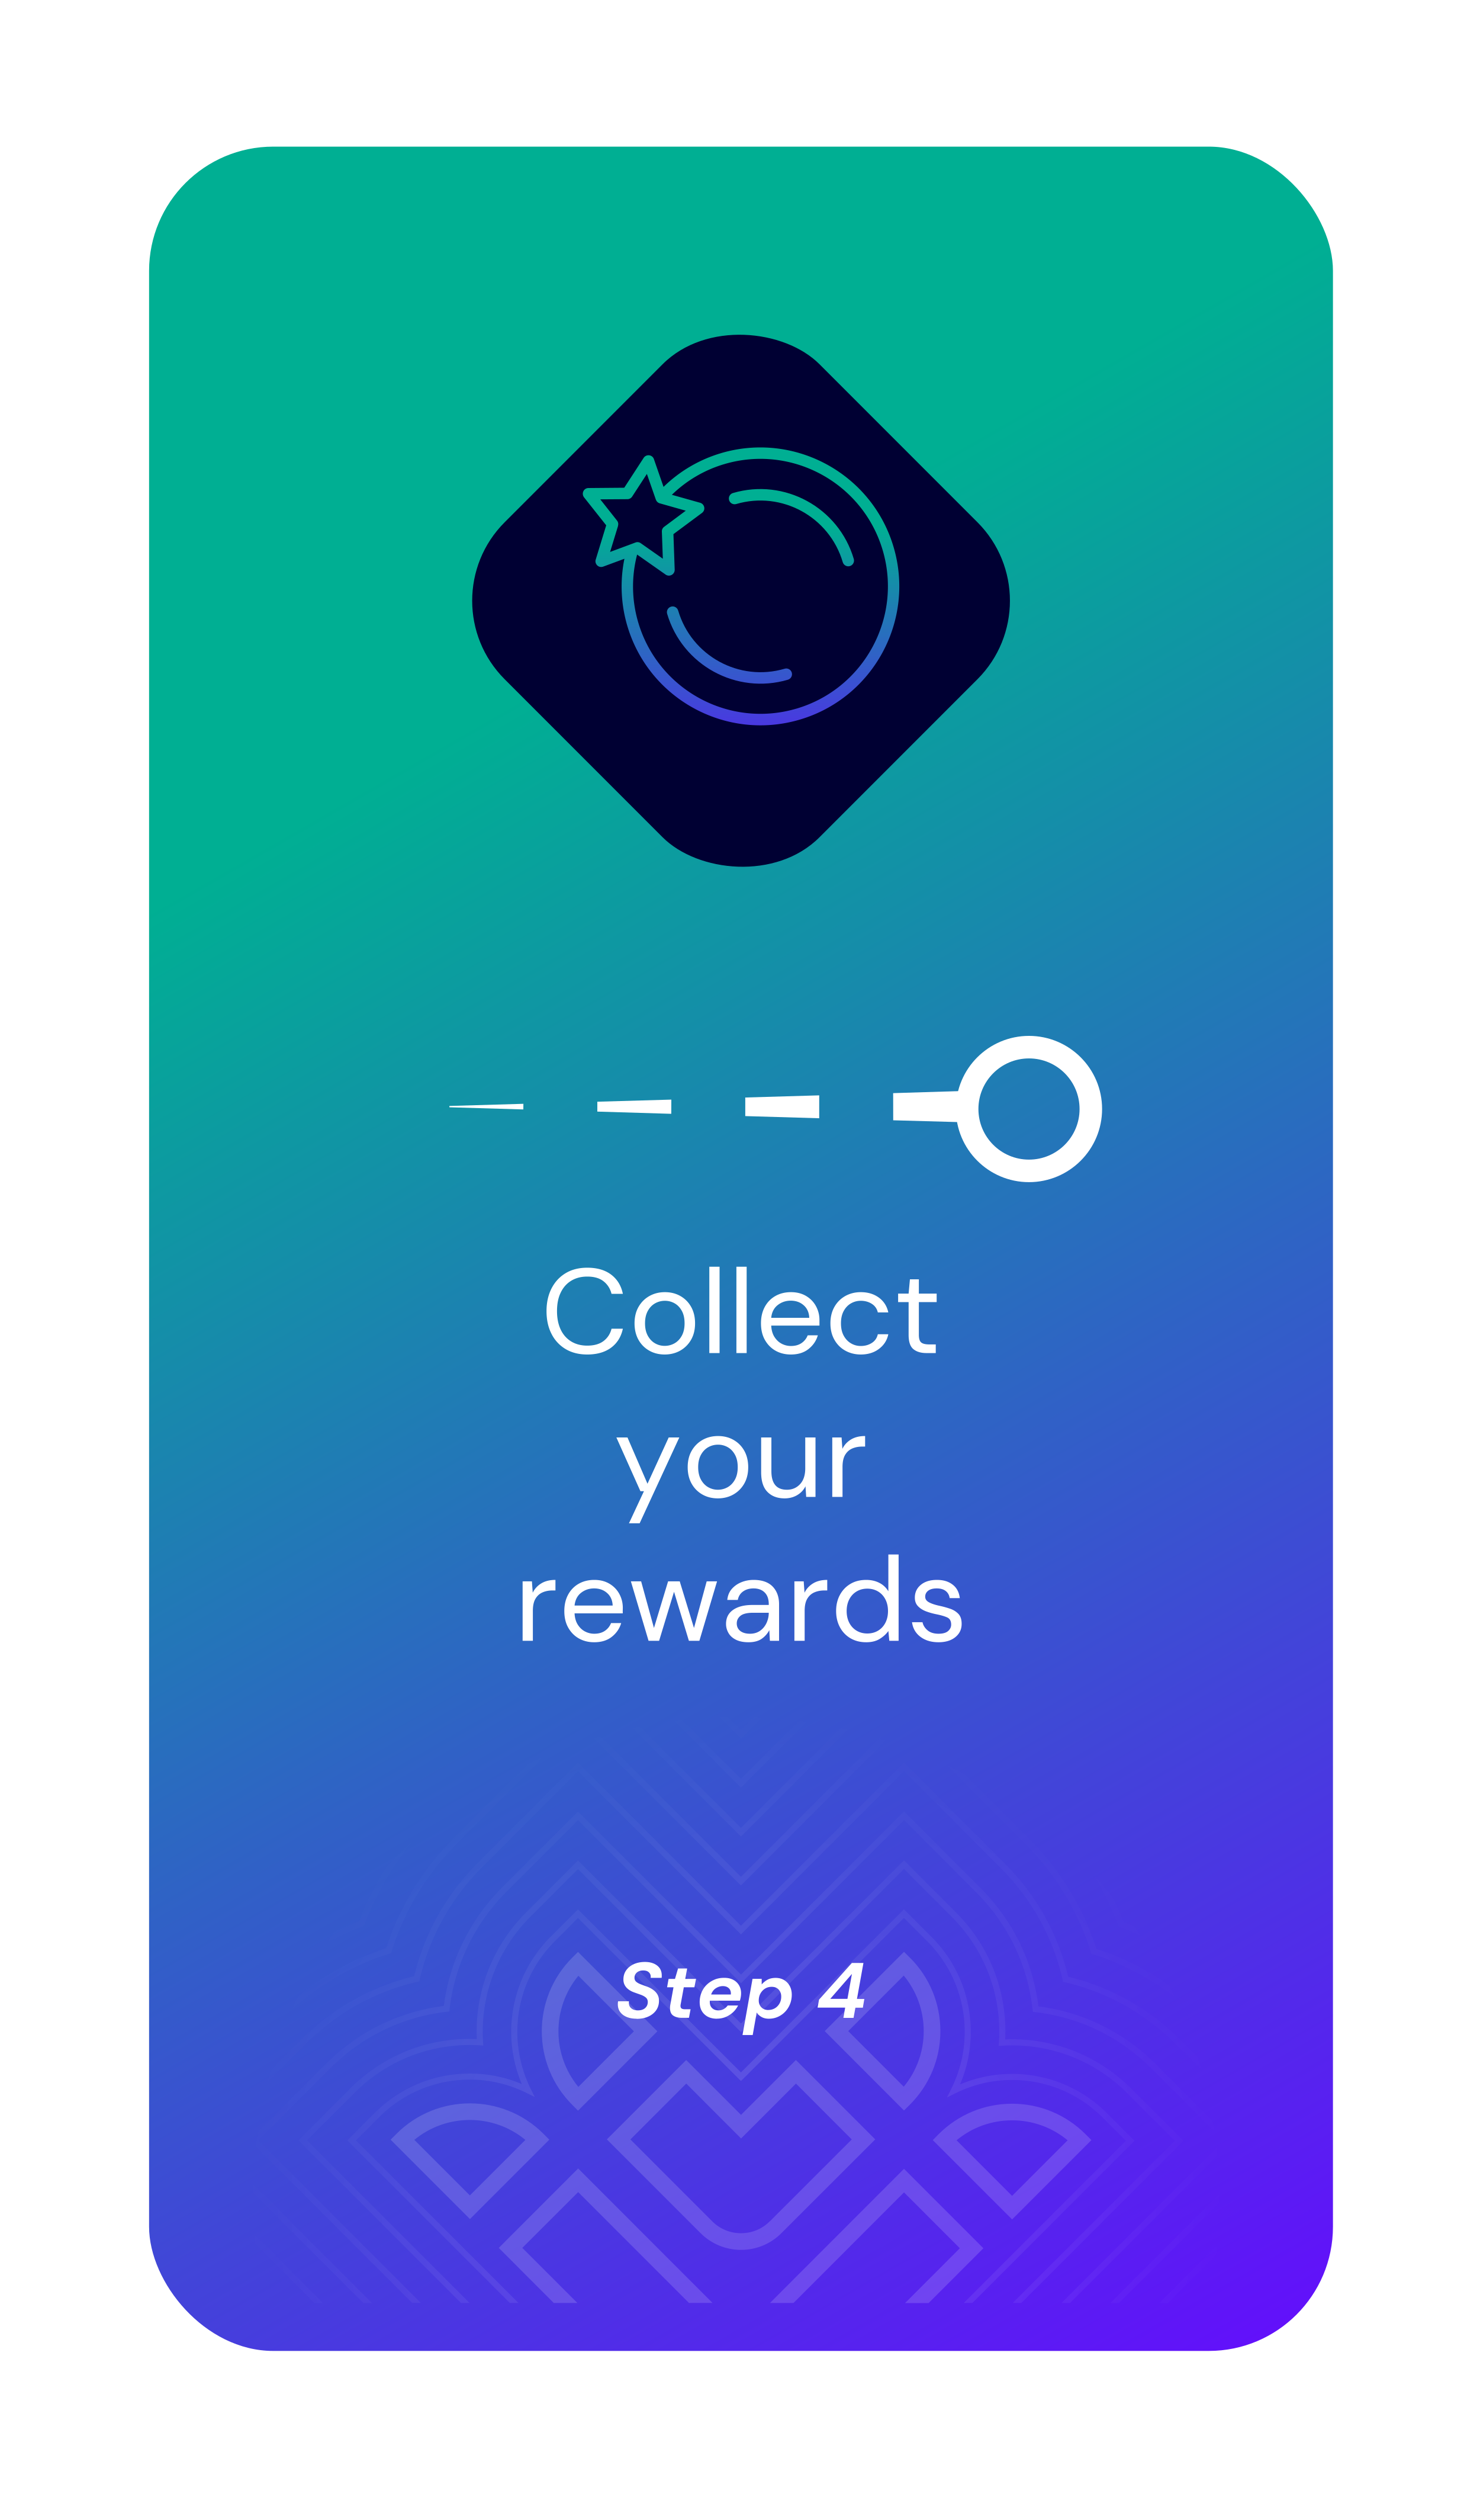 <svg id="Layer_2" data-name="Layer 2" xmlns="http://www.w3.org/2000/svg" width="247" height="417" xmlns:xlink="http://www.w3.org/1999/xlink"><defs><radialGradient id="radial-gradient" cx="122.85" cy="367.01" fx="122.85" fy="367.01" r="81.74" gradientUnits="userSpaceOnUse"><stop offset="0" stop-color="#fff"/><stop offset="1" stop-color="#fff" stop-opacity="0"/></radialGradient><radialGradient id="radial-gradient-2" cx="122.85" cy="367.01" fx="122.85" fy="367.01" r="81.74" xlink:href="#radial-gradient"/><radialGradient id="radial-gradient-3" cx="122.85" cy="367.01" fx="122.85" fy="367.01" r="81.74" xlink:href="#radial-gradient"/><radialGradient id="radial-gradient-4" cx="122.85" cy="367.01" fx="122.85" fy="367.01" r="81.74" xlink:href="#radial-gradient"/><radialGradient id="radial-gradient-5" cx="122.85" cy="367.01" fx="122.85" fy="367.01" r="81.74" xlink:href="#radial-gradient"/><radialGradient id="radial-gradient-6" cx="122.85" cy="367.01" fx="122.85" fy="367.01" r="81.74" xlink:href="#radial-gradient"/><radialGradient id="radial-gradient-7" cx="122.85" cy="367.01" fx="122.85" fy="367.01" r="81.74" xlink:href="#radial-gradient"/><radialGradient id="radial-gradient-8" cx="122.85" cy="367.01" fx="122.85" fy="367.01" r="81.74" xlink:href="#radial-gradient"/><radialGradient id="radial-gradient-9" cx="122.85" cy="367.01" fx="122.85" fy="367.01" r="81.74" xlink:href="#radial-gradient"/><radialGradient id="radial-gradient-10" cx="122.85" cy="367.01" fx="122.85" fy="367.01" r="81.74" xlink:href="#radial-gradient"/><radialGradient id="radial-gradient-11" cx="122.85" cy="367.01" fx="122.85" fy="367.01" r="81.74" xlink:href="#radial-gradient"/><radialGradient id="radial-gradient-12" cx="122.85" cy="367.01" fx="122.85" fy="367.01" r="81.74" xlink:href="#radial-gradient"/><radialGradient id="radial-gradient-13" cx="122.85" fx="122.85" r="81.74" xlink:href="#radial-gradient"/><radialGradient id="radial-gradient-14" cy="367.01" fy="367.01" r="81.74" xlink:href="#radial-gradient"/><radialGradient id="radial-gradient-15" cx="122.85" cy="367.01" fx="122.85" fy="367.01" r="81.74" xlink:href="#radial-gradient"/><linearGradient id="linear-gradient" x1="74.73" y1="115.07" x2="230.11" y2="385.66" gradientUnits="userSpaceOnUse"><stop offset="0" stop-color="#00af93"/><stop offset="1" stop-color="#660aff"/></linearGradient><linearGradient id="linear-gradient-2" x1="123.65" y1="88.17" x2="124.32" y2="133.94" xlink:href="#linear-gradient"/><linearGradient id="linear-gradient-3" x1="132.08" y1="88.05" x2="132.75" y2="133.81" xlink:href="#linear-gradient"/><linearGradient id="linear-gradient-4" x1="121.46" y1="88.2" x2="122.13" y2="133.97" xlink:href="#linear-gradient"/><filter id="drop-shadow-1" filterUnits="userSpaceOnUse"><feOffset dy="8"/><feGaussianBlur result="blur" stdDeviation="8"/><feFlood flood-color="#003" flood-opacity=".25"/><feComposite in2="blur" operator="in"/><feComposite in="SourceGraphic"/></filter><filter id="drop-shadow-2" filterUnits="userSpaceOnUse"><feOffset dy="3.02"/><feGaussianBlur result="blur-2" stdDeviation="3.02"/><feFlood flood-color="#003" flood-opacity=".25"/><feComposite in2="blur-2" operator="in"/><feComposite in="SourceGraphic"/></filter><filter id="drop-shadow-3" filterUnits="userSpaceOnUse"><feOffset dy="4"/><feGaussianBlur result="blur-3" stdDeviation="4"/><feFlood flood-color="#003" flood-opacity=".35"/><feComposite in2="blur-3" operator="in"/><feComposite in="SourceGraphic"/></filter><style>.cls-21{stroke-width:0;fill:#fff}</style></defs><g id="Layer_1-2" data-name="Layer 1"><rect x="24.88" y="16.46" width="197.58" height="367.71" rx="20.73" ry="20.73" style="stroke-width:0;fill:url(#linear-gradient);filter:url(#drop-shadow-1)"/><g style="filter:url(#drop-shadow-2)"><path class="cls-21" d="m161.42 184.2-12.35-.34-.01-4.53 12.35-.38.01 5.25zm-24.7-.68-12.34-.36v-3.1l12.34-.36v3.82zm-24.69-.74-12.34-.37v-1.65l12.35-.35-.01 2.37zm-24.69-.73L75 181.69v-.22l12.35-.36-.01.94z"/><circle cx="171.73" cy="181.98" r="10.32" style="fill:none;stroke:#fff;stroke-miterlimit:10;stroke-width:3.76px"/></g><g style="filter:url(#drop-shadow-3)"><rect x="86.52" y="59.06" width="74.31" height="74.31" rx="18.52" ry="18.52" transform="rotate(-45 123.673 96.213)" style="fill:#003;stroke-width:0"/></g><path d="M120.38 75.58a23.11 23.11 0 0 0-9.64 5.64l-1.61-4.64a.945.945 0 0 0-.79-.63.965.965 0 0 0-.92.43l-3.24 4.98-5.97.05c-.36 0-.7.21-.85.54-.16.33-.11.72.11 1.01l3.7 4.67-1.75 5.72c-.11.35 0 .72.26.97s.64.33.99.2l3.54-1.31c-.75 3.69-.6 7.51.47 11.15 3.6 12.26 16.51 19.3 28.77 15.69 12.26-3.6 19.3-16.51 15.69-28.77-3.6-12.26-16.51-19.3-28.77-15.7ZM103.14 87.7a.94.94 0 0 0-.17-.87l-2.79-3.53 4.53-.03c.32 0 .62-.17.79-.43l2.46-3.78 1.5 4.3s.02.03.02.04c0 .02.02.04.03.06.12.24.33.43.59.5l4.35 1.23-3.61 2.69a.94.94 0 0 0-.38.8l.16 4.52-3.69-2.59a.923.923 0 0 0-.82-.13c-.02 0-.04.01-.06.02l-.75.28s-.05.02-.08.03l-3.4 1.26 1.33-4.35Zm29.77 30.51c-11.25 3.31-23.09-3.15-26.4-14.4a21.15 21.15 0 0 1-.18-11.3l4.76 3.34c.24.17.54.22.82.13.06-.02.13-.04.19-.08.32-.17.51-.51.5-.87l-.21-5.93 4.77-3.54c.29-.22.44-.58.37-.94a.966.966 0 0 0-.68-.75l-4.72-1.33c2.46-2.39 5.47-4.16 8.79-5.13 11.25-3.31 23.09 3.15 26.4 14.4s-3.15 23.09-14.4 26.4Z" style="fill:url(#linear-gradient-2);stroke-width:0"/><path d="M122.33 82.24c-.51.15-.8.68-.65 1.19s.68.8 1.19.65c7.58-2.23 15.55 2.12 17.78 9.7.15.51.68.8 1.19.65s.8-.68.65-1.19c-2.53-8.59-11.57-13.52-20.15-11Z" style="fill:url(#linear-gradient-3);stroke-width:0"/><path d="M130.96 111.55c-7.58 2.23-15.55-2.12-17.78-9.7-.15-.51-.68-.8-1.19-.65s-.8.68-.65 1.19c2.53 8.59 11.57 13.52 20.15 11 .51-.15.8-.68.65-1.19s-.68-.8-1.19-.65Z" style="fill:url(#linear-gradient-4);stroke-width:0"/><g style="opacity:.15"><path d="M184.76 352.53a22.276 22.276 0 0 0-15.86-6.57c-3.01 0-5.92.59-8.68 1.75 1.19-2.78 1.79-5.73 1.79-8.77 0-6-2.33-11.62-6.56-15.85l-4.59-4.59-27.2 27.21-27.2-27.2-4.58 4.59c-6.47 6.47-8.32 16.17-4.8 24.55a22.07 22.07 0 0 0-8.68-1.75c-6 0-11.62 2.33-15.85 6.56l-4.59 4.58 20.08 20.08 7.05 7.05h1.44L59.4 357.04l3.87-3.86c4.03-4.04 9.41-6.27 15.13-6.27 3.31 0 6.5.75 9.49 2.23l1.35.66-.67-1.35c-4.08-8.25-2.46-18.14 4.03-24.63l3.86-3.87 27.2 27.2 27.2-27.21 3.87 3.87c4.04 4.04 6.27 9.42 6.27 15.13 0 3.35-.77 6.58-2.28 9.58l-.68 1.37 1.36-.68c2.99-1.48 6.19-2.24 9.5-2.24 5.72 0 11.09 2.23 15.14 6.28l3.86 3.86-27.06 27.06h1.44l27.06-27.06-4.58-4.58Z" style="fill:url(#radial-gradient);stroke-width:0"/><path d="m212.63 266.03-52.69-52.79-8.67-8.69-.36-.36-9.05 9.05-18.22 18.22-27.22-27.22-8.99 9-52.68 52.74c-3.46 3.46-6.83 7.38-9.89 11.51v1.73c3.25-4.51 6.87-8.79 10.61-12.52l53.4-53.46 7.55-7.56 27.22 27.22 19.66-19.66 7.61-7.61 7.6 7.61 53.4 53.5c3.73 3.73 7.33 7.98 10.56 12.46v-1.73c-3.05-4.11-6.39-8-9.84-11.44Z" style="fill:url(#radial-gradient-2);stroke-width:0"/><path d="M221.71 286.51c-3.81-5.94-8.36-11.6-13.16-16.41l-56.75-56.85-.88-.88-.88.88-26.37 26.39-26.39-26.39-.84-.84-.84.84-56.74 56.81c-4.77 4.77-9.29 10.4-13.07 16.28-.3.19-.6.39-.89.59v1.22c.51-.34 1.02-.68 1.53-1.01l.16-.16c3.76-5.86 8.26-11.46 12.99-16.2l56.86-56.93 27.23 27.23 27.25-27.27 56.91 57.01c4.78 4.78 9.31 10.43 13.09 16.33l.15.16c.47.3.94.61 1.4.93v-1.22c-.25-.18-.51-.34-.76-.51Z" style="fill:url(#radial-gradient-3);stroke-width:0"/><path d="M217.52 290.68c-3.73-5.98-8.24-11.68-13.05-16.5l-53.2-53.29-.36-.36-27.25 27.26-27.23-27.22-53.51 53.57c-4.78 4.79-9.27 10.45-12.96 16.38a88.648 88.648 0 0 0-5.08 3.43v1.25c1.86-1.37 3.78-2.67 5.72-3.88l.1-.06.06-.1c3.68-5.91 8.14-11.54 12.88-16.3l52.79-52.85 27.23 27.22 27.25-27.26 52.84 52.93c4.79 4.79 9.28 10.47 12.97 16.42l.06.1.1.06c1.9 1.2 3.77 2.47 5.59 3.82v-1.26a89.74 89.74 0 0 0-4.95-3.36Z" style="fill:url(#radial-gradient-4);stroke-width:0"/><path d="M213.32 294.87c-3.64-6.04-8.11-11.78-12.94-16.61l-49.11-49.2-.36-.36-27.25 27.25-27.22-27.21-49.43 49.49c-4.8 4.79-9.25 10.5-12.85 16.48a89.464 89.464 0 0 0-9.28 6.46v1.31c3.13-2.54 6.47-4.89 9.91-6.96l.11-.07.06-.1c3.59-5.97 8.01-11.64 12.77-16.4l48.71-48.77 27.22 27.21 27.25-27.25 48.75 48.84c4.81 4.81 9.26 10.52 12.85 16.52l.06.11.11.07c3.4 2.05 6.7 4.38 9.79 6.9v-1.31a88.315 88.315 0 0 0-9.15-6.4Z" style="fill:url(#radial-gradient-5);stroke-width:0"/><path d="M209.09 299.06c-3.52-6.1-7.95-11.88-12.79-16.73l-45.04-45.11-.36-.36-27.24 27.25-27.22-27.22-45.35 45.41c-4.82 4.81-9.22 10.56-12.72 16.61a82.624 82.624 0 0 0-13.48 9.8v1.37A81.27 81.27 0 0 1 39 299.73l.12-.07.07-.12c3.47-6.03 7.84-11.74 12.62-16.52l44.63-44.69 27.22 27.22 27.24-27.25 44.68 44.75c4.82 4.82 9.22 10.58 12.7 16.64l.07.12.12.07c5 2.9 9.78 6.43 13.99 10.3v-1.38a82.69 82.69 0 0 0-13.37-9.74Z" style="fill:url(#radial-gradient-6);stroke-width:0"/><path d="M221.49 315.81c-4.82-4.82-10.57-9.14-16.63-12.51-3.4-6.18-7.77-12.01-12.64-16.88l-41.31-41.39-27.24 27.25-27.22-27.21-41.27 41.32c-4.84 4.84-9.18 10.64-12.56 16.77-6.12 3.39-11.92 7.74-16.76 12.58l-.96.96v1.44l1.68-1.68c4.82-4.82 10.58-9.14 16.66-12.48l.13-.07.07-.13c3.35-6.11 7.66-11.86 12.46-16.67l40.55-40.6 27.22 27.21 27.24-27.25 40.59 40.67c4.85 4.84 9.19 10.65 12.54 16.78l.07.13.13.07a75.544 75.544 0 0 1 16.53 12.41l1.7 1.7v-1.44l-.98-.98Z" style="fill:url(#radial-gradient-7);stroke-width:0"/><path d="M217.4 319.89a69.773 69.773 0 0 0-16.81-12.34c-3.25-6.26-7.55-12.15-12.46-17.06l-37.22-37.29-27.24 27.25-27.21-27.22-37.2 37.24c-4.86 4.87-9.15 10.73-12.37 16.95-6.22 3.24-12.07 7.53-16.95 12.4l-5.04 5.04v1.44l5.76-5.76c4.85-4.85 10.67-9.1 16.84-12.29l.14-.08.08-.14c3.19-6.19 7.44-12.01 12.26-16.84l36.48-36.52 27.21 27.22 27.24-27.25 36.5 36.57c4.88 4.88 9.15 10.74 12.35 16.95l.07.14.14.08c6.13 3.19 11.9 7.42 16.71 12.23l5.79 5.79v-1.44l-5.07-5.07Z" style="fill:url(#radial-gradient-8);stroke-width:0"/><path d="M24.88 379.63v1.44l3.1 3.1h1.44l-4.54-4.54Zm194.53 4.54 3.06-3.06v-1.44l-4.5 4.5h1.44Zm-6.09-60.21a63.792 63.792 0 0 0-17.04-12.13 63.985 63.985 0 0 0-12.23-17.27l-33.15-33.21-27.24 27.24-27.21-27.21-33.12 33.15c-4.9 4.9-9.1 10.84-12.15 17.17a63.915 63.915 0 0 0-17.17 12.18L24.89 333v1.44l9.84-9.84c4.89-4.88 10.79-9.06 17.05-12.07l.16-.07.08-.16c3.02-6.3 7.18-12.19 12.03-17.05l32.41-32.44 27.21 27.21 27.24-27.24 32.43 32.49c4.91 4.91 9.1 10.84 12.11 17.15l.07.16.16.08a63.118 63.118 0 0 1 16.93 12.01l9.87 9.87v-1.44l-9.15-9.15Z" style="fill:url(#radial-gradient-9);stroke-width:0"/><path d="M209.24 328.05a57.548 57.548 0 0 0-17.32-11.88 57.756 57.756 0 0 0-11.96-17.53l-29.07-29.12-27.23 27.23-27.21-27.2-29.04 29.08c-4.95 4.94-9.06 10.96-11.89 17.42a57.868 57.868 0 0 0-17.44 11.93l-13.19 13.19v1.44L38.8 328.7a56.748 56.748 0 0 1 17.31-11.79l.18-.08.08-.19c2.8-6.42 6.87-12.4 11.76-17.29l28.32-28.36 27.21 27.2 27.23-27.23 28.35 28.4a56.296 56.296 0 0 1 11.82 17.4l.08.18.19.08a56.929 56.929 0 0 1 17.19 11.75l13.94 13.94v-1.44l-13.22-13.22Z" style="fill:url(#radial-gradient-10);stroke-width:0"/><path d="M205.16 332.13c-5.01-5.01-11.12-9.01-17.67-11.55-2.55-6.64-6.57-12.81-11.61-17.86l-24.99-25.03-27.23 27.23-27.21-27.21-24.96 25c-5 5-9 11.14-11.55 17.76a51.72 51.72 0 0 0-17.77 11.59l-17.28 17.27v1.44l18-17.99c4.98-4.99 11.08-8.95 17.62-11.44l.22-.08.08-.21a50.728 50.728 0 0 1 11.4-17.62l24.24-24.28 27.21 27.21 27.23-27.23 24.27 24.31c5.01 5.01 8.97 11.12 11.46 17.71l.08.21.21.08a50.849 50.849 0 0 1 17.53 11.41l18.02 18.02v-1.44l-17.3-17.3Z" style="fill:url(#radial-gradient-11);stroke-width:0"/><path d="M201.09 336.21c-5.1-5.1-11.35-8.94-18.12-11.12-2.18-6.85-6.04-13.16-11.18-18.29l-20.9-20.95-27.23 27.23-27.2-27.2-20.89 20.91a45.67 45.67 0 0 0-11.12 18.2c-6.81 2.19-13.1 6.04-18.21 11.16l-20.91 20.9 27.13 27.13h1.44l-27.13-27.13 20.19-20.18c5.06-5.07 11.3-8.86 18.04-10.99l.26-.07.08-.26a44.637 44.637 0 0 1 10.94-18.04l20.17-20.19 27.2 27.2 27.23-27.23 20.18 20.23c5.09 5.08 8.89 11.34 11 18.12l.08.26.26.08c6.71 2.13 12.91 5.92 17.96 10.96l20.18 20.18-27.06 27.06h1.44l27.06-27.06-20.9-20.9Z" style="fill:url(#radial-gradient-12);stroke-width:0"/><path d="M197 340.29c-5.21-5.21-11.67-8.85-18.73-10.54-1.67-7.12-5.32-13.64-10.57-18.89l-16.82-16.85-27.22 27.23-27.2-27.21-16.81 16.83a39.736 39.736 0 0 0-10.53 18.81c-7.08 1.68-13.57 5.32-18.8 10.55L33.5 357.04l27.13 27.13h1.44l-27.13-27.13 16.1-16.1c5.17-5.17 11.6-8.75 18.62-10.35l.31-.07.07-.31a38.74 38.74 0 0 1 10.33-18.63l16.09-16.11 27.2 27.21 27.22-27.23 16.1 16.13c5.19 5.19 8.78 11.65 10.37 18.71l.07.31.31.07c6.99 1.61 13.4 5.19 18.55 10.34l16.1 16.1-27.06 27.06h1.44l27.06-27.06L197 340.29Z" style="fill:url(#radial-gradient-13);stroke-width:0"/><path d="M192.92 344.36c-5.37-5.37-12.14-8.71-19.62-9.67-.93-7.53-4.27-14.35-9.68-19.76l-12.74-12.76-27.21 27.22-27.21-27.2-12.73 12.74a34.072 34.072 0 0 0-9.66 19.69c-7.5.95-14.29 4.29-19.67 9.67l-12.74 12.74 27.13 27.13h1.44L43.1 357.03l12.02-12.02c5.32-5.31 12.04-8.57 19.46-9.42l.41-.05.04-.4a33.07 33.07 0 0 1 9.42-19.49l12.01-12.02 27.21 27.2 27.21-27.22 12.02 12.04c5.34 5.34 8.6 12.09 9.43 19.55l.05.41.4.04c7.41.86 14.12 4.13 19.42 9.43l12.02 12.02-27.06 27.06h1.44l27.06-27.06-12.74-12.74Z" style="fill:url(#radial-gradient-14);stroke-width:0"/><path d="M188.84 348.45c-5.33-5.33-12.4-8.27-19.94-8.27-.38 0-.76.01-1.14.03.02-.43.03-.85.03-1.27 0-7.54-2.93-14.61-8.26-19.93l-8.66-8.68-27.21 27.22-27.2-27.2-8.66 8.67a28.141 28.141 0 0 0-8.23 21.13c-.39-.02-.78-.03-1.17-.03-7.54 0-14.62 2.93-19.94 8.26l-8.66 8.66 27.13 27.13h1.44l-27.13-27.13 7.94-7.94c5.13-5.13 11.95-7.96 19.22-7.96.56 0 1.12.02 1.68.05l.58.04-.04-.58c-.49-7.79 2.38-15.4 7.9-20.91l7.94-7.95 27.2 27.19 27.21-27.21 7.94 7.96c5.13 5.13 7.96 11.94 7.96 19.21 0 .59-.02 1.18-.06 1.77l-.04.58.58-.04c.55-.03 1.1-.05 1.65-.05 7.27 0 14.09 2.83 19.22 7.97l7.95 7.94-27.06 27.06h1.44l27.06-27.06-8.67-8.66Z" style="fill:url(#radial-gradient-15);stroke-width:0"/><path class="cls-21" d="M90.69 355.94c-3.38-3.38-7.83-5.07-12.26-5.07s-8.88 1.69-12.25 5.07l-.99.99 13.24 13.24 13.24-13.24-.98-.99Zm-12.27 10.29-9.27-9.27c5.37-4.43 13.17-4.42 18.53 0l-9.27 9.27Zm18.06-4.49-13.24 13.24 9.15 9.16-.03.03h3.94l.03-.03-9.16-9.16 9.32-9.31 18.46 18.46-.03.03h3.93l.03-.03-22.39-22.4Zm54.39.05-22.37 22.38h3.93l18.44-18.45 9.32 9.32-9.14 9.14h3.93l9.14-9.14-13.24-13.24Zm30.29-5.78c-3.27-3.27-7.63-5.08-12.25-5.08s-8.99 1.81-12.26 5.08l-.98.99 13.24 13.23L182.15 357l-.99-.99Zm-12.25 10.29-9.27-9.27c2.6-2.15 5.84-3.33 9.27-3.33s6.66 1.18 9.27 3.33l-9.27 9.27Zm-17.05-39.73-.99-.98-13.23 13.23 13.23 13.24.99-.98c3.27-3.28 5.08-7.63 5.08-12.26s-1.81-8.99-5.08-12.25Zm-1.03 21.52-9.27-9.27 9.27-9.27c2.15 2.61 3.33 5.85 3.33 9.27s-1.18 6.67-3.33 9.27Zm-18-4.45-9.16 9.15-9.15-9.15-13.24 13.24 15.62 15.62c1.81 1.81 4.21 2.81 6.77 2.81s4.97-1 6.76-2.81l15.64-15.62-13.24-13.24Zm-4.37 26.91c-1.27 1.28-2.97 1.98-4.79 1.98s-3.52-.7-4.8-1.98l-13.66-13.66 9.32-9.32 9.15 9.16 9.16-9.16 9.31 9.32-13.67 13.66ZM96.47 325.6l-.98.98c-6.76 6.77-6.76 17.76 0 24.52l.98.99 13.24-13.24-13.24-13.24Zm.05 3.98 9.27 9.27-9.27 9.27c-4.43-5.37-4.43-13.17 0-18.53Z"/></g><path class="cls-21" d="M106.25 336.75c-.61 0-1.16-.09-1.63-.28-.47-.19-.84-.46-1.11-.83-.27-.36-.4-.8-.4-1.3 0-.09 0-.17.01-.25l.03-.25h1.81c0 .1-.01.18-.01.26 0 .38.13.68.41.91.27.23.64.35 1.1.35.51 0 .92-.13 1.21-.39.29-.26.44-.6.44-1.01 0-.31-.11-.56-.33-.75-.22-.18-.5-.33-.85-.46-.34-.12-.7-.25-1.07-.38-.59-.21-1.04-.5-1.35-.86-.31-.37-.47-.8-.47-1.29 0-.58.15-1.1.46-1.54s.73-.78 1.27-1.03c.54-.24 1.16-.37 1.86-.37.84 0 1.52.2 2.04.6.51.4.77.95.77 1.64v.2c0 .07-.01.14-.02.21h-1.83c0-.08.01-.15.01-.22 0-.27-.11-.51-.32-.71-.21-.2-.52-.3-.93-.3-.45 0-.81.12-1.07.35-.26.23-.39.52-.39.87 0 .27.09.49.27.65s.42.3.72.42.63.24 1 .37c.38.13.73.3 1.05.52.31.21.57.47.76.78.19.31.29.67.29 1.09 0 .61-.16 1.14-.48 1.6-.32.45-.76.8-1.32 1.05s-1.2.37-1.92.37Zm7.56-.15c-.6 0-1.09-.12-1.45-.37-.36-.24-.54-.67-.54-1.27 0-.19.02-.41.07-.64l.51-2.81h-1.07l.25-1.4h1.07l.51-1.74h1.52l-.32 1.74h1.8l-.27 1.4h-1.77l-.52 2.83c-.02.09-.03.17-.03.26 0 .21.06.36.18.44.12.09.32.13.59.13h.91l-.27 1.43h-1.17Zm5.84.15c-.88 0-1.58-.25-2.1-.75s-.78-1.17-.78-2.02c0-.55.1-1.07.29-1.56.2-.49.47-.92.84-1.29s.8-.66 1.3-.88 1.05-.32 1.66-.32 1.09.11 1.51.33c.42.22.74.53.97.92.23.39.34.83.34 1.33 0 .21-.02.42-.06.65s-.09.42-.14.58h-5.02v.22c0 .44.13.78.4 1.03s.61.37 1.04.37c.34 0 .64-.08.9-.23.26-.15.48-.35.65-.59h1.73c-.21.42-.48.79-.83 1.12-.35.33-.76.59-1.21.79-.46.19-.95.29-1.47.29Zm.99-5.44c-.41 0-.79.12-1.16.35-.36.23-.63.58-.8 1.05h3.29c0-.07.01-.12.01-.14 0-.38-.11-.69-.36-.92-.25-.23-.58-.34-.99-.34Zm3.28 8.16 1.67-9.37h1.53v.93c.28-.32.6-.58.98-.79.38-.2.83-.3 1.35-.3s1.01.12 1.42.37.72.58.94 1c.22.42.33.9.33 1.43 0 .56-.1 1.08-.29 1.56-.19.48-.46.91-.81 1.28-.35.37-.75.65-1.22.86-.47.21-.97.31-1.51.31-.48 0-.9-.1-1.25-.31s-.61-.45-.77-.74l-.67 3.77h-1.71Zm4.31-4.18c.41 0 .78-.1 1.1-.29s.58-.46.77-.8c.19-.34.28-.72.28-1.15 0-.46-.14-.85-.43-1.16-.29-.31-.67-.46-1.16-.46-.42 0-.79.1-1.11.3-.32.2-.58.48-.77.82s-.28.74-.28 1.18.15.83.44 1.12c.29.3.68.45 1.16.45Zm12.53 1.31.29-1.7h-4.6l.24-1.33 5.48-6.12h1.93l-1.08 6.01h1.23l-.25 1.45h-1.24l-.31 1.7h-1.69Zm-2.21-3.16h2.88l.75-4.16-3.62 4.16ZM98.01 225.95c-1.4 0-2.6-.3-3.62-.91a6.138 6.138 0 0 1-2.35-2.54c-.56-1.09-.83-2.35-.83-3.79s.28-2.68.83-3.77c.56-1.09 1.34-1.94 2.35-2.55s2.22-.92 3.62-.92c1.63 0 2.96.38 3.98 1.15 1.02.77 1.68 1.84 1.96 3.21h-1.89c-.22-.87-.66-1.56-1.33-2.09-.67-.53-1.58-.79-2.72-.79-1.02 0-1.91.23-2.67.69-.76.46-1.35 1.12-1.76 1.98-.42.86-.62 1.89-.62 3.09s.21 2.23.62 3.09c.41.86 1 1.52 1.76 1.98.76.46 1.65.69 2.67.69 1.14 0 2.05-.26 2.72-.77.67-.51 1.12-1.2 1.33-2.05h1.89c-.29 1.35-.94 2.4-1.96 3.16-1.03.76-2.35 1.14-3.98 1.14Zm12.92 0c-.95 0-1.81-.21-2.57-.64a4.674 4.674 0 0 1-1.8-1.81c-.44-.78-.66-1.7-.66-2.75s.22-1.97.67-2.75c.45-.78 1.05-1.38 1.82-1.81s1.63-.64 2.58-.64 1.81.21 2.57.64c.76.43 1.36 1.03 1.8 1.81.44.78.66 1.7.66 2.75s-.22 1.97-.67 2.75c-.45.78-1.06 1.38-1.82 1.81-.77.43-1.63.64-2.58.64Zm0-1.44c.58 0 1.13-.14 1.63-.42.5-.28.91-.7 1.22-1.26.31-.56.47-1.25.47-2.08s-.15-1.52-.46-2.08-.71-.98-1.21-1.26-1.04-.42-1.61-.42-1.13.14-1.63.42c-.5.28-.91.7-1.22 1.26-.31.56-.47 1.25-.47 2.08s.16 1.52.47 2.08c.31.56.72.98 1.21 1.26.5.28 1.03.42 1.6.42Zm7.45 1.2v-14.4h1.71v14.4h-1.71Zm4.52 0v-14.4h1.71v14.4h-1.71Zm9.07.24c-.96 0-1.82-.22-2.57-.65s-1.33-1.04-1.76-1.81c-.43-.77-.64-1.69-.64-2.74s.21-1.95.63-2.73c.42-.78 1.01-1.39 1.76-1.82.75-.43 1.63-.65 2.62-.65s1.82.22 2.54.65c.71.43 1.26 1 1.64 1.71s.57 1.47.57 2.28v.94h-8.05c.04.76.22 1.39.54 1.89.32.5.72.88 1.2 1.13.48.25 1 .38 1.54.38.71 0 1.3-.16 1.77-.48.47-.32.82-.75 1.04-1.3h1.69c-.27.92-.79 1.68-1.56 2.29-.77.61-1.75.91-2.94.91Zm0-8.98c-.81 0-1.54.24-2.17.73-.63.49-1 1.2-1.09 2.13h6.35c-.04-.89-.35-1.59-.94-2.1-.58-.51-1.3-.76-2.16-.76Zm11.69 8.98c-.96 0-1.83-.22-2.6-.65-.77-.43-1.37-1.04-1.81-1.82s-.66-1.69-.66-2.73.22-1.95.66-2.73c.44-.78 1.05-1.39 1.81-1.82.77-.43 1.63-.65 2.6-.65 1.2 0 2.2.31 3.03.92.82.61 1.34 1.43 1.56 2.46h-1.75c-.14-.61-.47-1.09-1-1.43-.53-.34-1.15-.51-1.85-.51-.57 0-1.11.14-1.61.42-.5.28-.91.7-1.22 1.26s-.47 1.25-.47 2.08.16 1.52.47 2.08.72.98 1.22 1.27c.5.29 1.04.43 1.61.43.71 0 1.32-.17 1.85-.51.53-.34.86-.82 1-1.45h1.75c-.2 1-.72 1.81-1.55 2.44-.83.63-1.84.94-3.04.94Zm10.95-.24c-.92 0-1.65-.22-2.18-.66-.53-.44-.79-1.23-.79-2.38v-5.46h-1.75v-1.42h1.75l.22-2.38h1.49v2.38h2.97v1.42h-2.97v5.46c0 .63.13 1.05.39 1.27s.71.33 1.37.33h1.06v1.44h-1.55Zm-49.64 28.4 2.5-5.36h-.59l-4.01-8.96h1.85l3.34 7.72 3.54-7.72h1.77l-6.62 14.32h-1.79Zm14.83-4.16c-.95 0-1.81-.21-2.57-.64a4.674 4.674 0 0 1-1.8-1.81c-.44-.78-.66-1.7-.66-2.75s.22-1.97.67-2.75c.45-.78 1.06-1.38 1.82-1.81.77-.43 1.63-.64 2.58-.64s1.81.21 2.57.64 1.36 1.03 1.8 1.81c.44.78.66 1.7.66 2.75s-.22 1.97-.67 2.75c-.45.78-1.06 1.38-1.82 1.81-.77.43-1.63.64-2.58.64Zm0-1.44c.58 0 1.13-.14 1.63-.42.5-.28.91-.7 1.22-1.26.31-.56.47-1.25.47-2.08s-.15-1.52-.46-2.08-.71-.98-1.21-1.26-1.04-.42-1.61-.42-1.13.14-1.63.42c-.5.28-.91.7-1.22 1.26s-.47 1.25-.47 2.08.16 1.52.47 2.08.72.98 1.21 1.26c.5.28 1.03.42 1.6.42Zm11.14 1.44c-1.2 0-2.15-.36-2.85-1.07-.71-.71-1.06-1.81-1.06-3.29v-5.8h1.71v5.62c0 2.07.86 3.1 2.59 3.1.88 0 1.61-.31 2.19-.93s.87-1.5.87-2.65v-5.14h1.71v9.92h-1.55l-.12-1.78c-.31.63-.78 1.12-1.39 1.48-.62.36-1.31.54-2.09.54Zm7.96-.24v-9.92h1.55l.14 1.9c.31-.65.79-1.17 1.43-1.56.64-.39 1.43-.58 2.36-.58v1.76h-.47c-.6 0-1.15.1-1.65.31s-.9.56-1.2 1.05c-.3.49-.45 1.17-.45 2.04v5h-1.71Zm-51.68 24v-9.92h1.55l.14 1.9c.31-.65.79-1.17 1.43-1.56.64-.39 1.43-.58 2.36-.58v1.76h-.47c-.6 0-1.15.1-1.65.31s-.9.56-1.2 1.05c-.3.49-.45 1.17-.45 2.04v5h-1.71Zm11.93.24c-.96 0-1.82-.22-2.57-.65-.75-.43-1.33-1.04-1.76-1.81-.43-.77-.64-1.69-.64-2.74s.21-1.95.63-2.73c.42-.78 1.01-1.39 1.76-1.82.75-.43 1.63-.65 2.62-.65s1.82.22 2.54.65c.71.43 1.26 1 1.64 1.71.38.71.57 1.47.57 2.28 0 .15 0 .29-.01.44v.5h-8.04c.04.76.22 1.39.54 1.89s.72.88 1.2 1.13c.48.25.99.38 1.54.38.71 0 1.3-.16 1.77-.48.48-.32.82-.75 1.04-1.3h1.69c-.27.92-.79 1.68-1.56 2.29-.77.61-1.75.91-2.94.91Zm0-8.98c-.82 0-1.54.24-2.17.73-.63.49-.99 1.2-1.09 2.13h6.36c-.04-.89-.35-1.59-.94-2.1-.58-.51-1.3-.76-2.16-.76Zm9.09 8.74-2.95-9.92H107l2.14 7.78 2.36-7.78h1.94l2.38 7.78 2.12-7.78h1.73l-2.95 9.92h-1.75l-2.48-8.18-2.49 8.18h-1.75Zm16.68.24c-.84 0-1.54-.14-2.1-.42-.56-.28-.97-.65-1.24-1.12s-.41-.97-.41-1.52c0-1.01.39-1.79 1.18-2.34.79-.55 1.86-.82 3.22-.82h2.73v-.12c0-.87-.23-1.52-.69-1.97-.46-.45-1.08-.67-1.85-.67-.67 0-1.24.16-1.72.49-.48.33-.78.8-.91 1.43h-1.75c.07-.72.32-1.33.74-1.82.43-.49.96-.87 1.6-1.13.64-.26 1.32-.39 2.04-.39 1.41 0 2.47.37 3.19 1.11.71.74 1.07 1.72 1.07 2.95v6.1h-1.53l-.1-1.78c-.29.56-.7 1.04-1.25 1.43s-1.29.59-2.21.59Zm.26-1.42c.65 0 1.21-.17 1.68-.5.47-.33.82-.77 1.07-1.3.24-.53.37-1.09.37-1.68v-.02h-2.59c-1 0-1.71.17-2.13.51-.42.34-.62.76-.62 1.27s.19.94.58 1.25c.39.31.93.47 1.64.47Zm7.4 1.18v-9.92h1.55l.14 1.9c.31-.65.79-1.17 1.43-1.56.64-.39 1.43-.58 2.36-.58v1.76h-.47c-.6 0-1.15.1-1.65.31s-.9.56-1.2 1.05c-.3.49-.45 1.17-.45 2.04v5h-1.71Zm11.97.24c-1 0-1.88-.23-2.64-.68a4.614 4.614 0 0 1-1.75-1.86c-.42-.79-.62-1.68-.62-2.68s.21-1.89.63-2.67c.42-.78 1-1.39 1.75-1.84.75-.45 1.63-.67 2.65-.67.83 0 1.56.17 2.2.5.64.33 1.13.8 1.49 1.4v-6.14h1.71v14.4h-1.55l-.16-1.64c-.33.48-.79.91-1.41 1.3-.61.39-1.38.58-2.3.58Zm.19-1.46c.68 0 1.28-.16 1.8-.47.52-.31.93-.75 1.22-1.31s.44-1.21.44-1.96-.15-1.4-.44-1.96-.7-1-1.22-1.31c-.52-.31-1.12-.47-1.8-.47s-1.26.16-1.78.47c-.52.31-.93.75-1.22 1.31-.29.56-.44 1.21-.44 1.96s.15 1.4.44 1.96c.29.56.7 1 1.22 1.31.52.31 1.12.47 1.78.47Zm11.89 1.46c-1.21 0-2.21-.3-3.01-.9-.8-.6-1.27-1.41-1.41-2.44h1.75c.11.52.39.97.84 1.35s1.07.57 1.84.57c.72 0 1.25-.15 1.59-.45.34-.3.51-.66.51-1.07 0-.6-.22-1-.66-1.2-.44-.2-1.06-.38-1.86-.54-.54-.11-1.09-.26-1.63-.46-.54-.2-1-.48-1.36-.85-.37-.37-.55-.85-.55-1.45 0-.87.33-1.58.99-2.13.66-.55 1.55-.83 2.68-.83s1.95.26 2.64.79c.69.53 1.08 1.28 1.19 2.25h-1.69c-.07-.51-.29-.9-.66-1.19-.37-.29-.87-.43-1.5-.43s-1.08.13-1.42.38c-.33.25-.5.59-.5 1s.21.71.64.94 1.01.42 1.74.58c.62.13 1.22.3 1.78.49s1.02.48 1.38.86c.36.38.54.93.54 1.65.01.89-.33 1.63-1.03 2.21s-1.65.87-2.84.87Z"/></g></svg>
